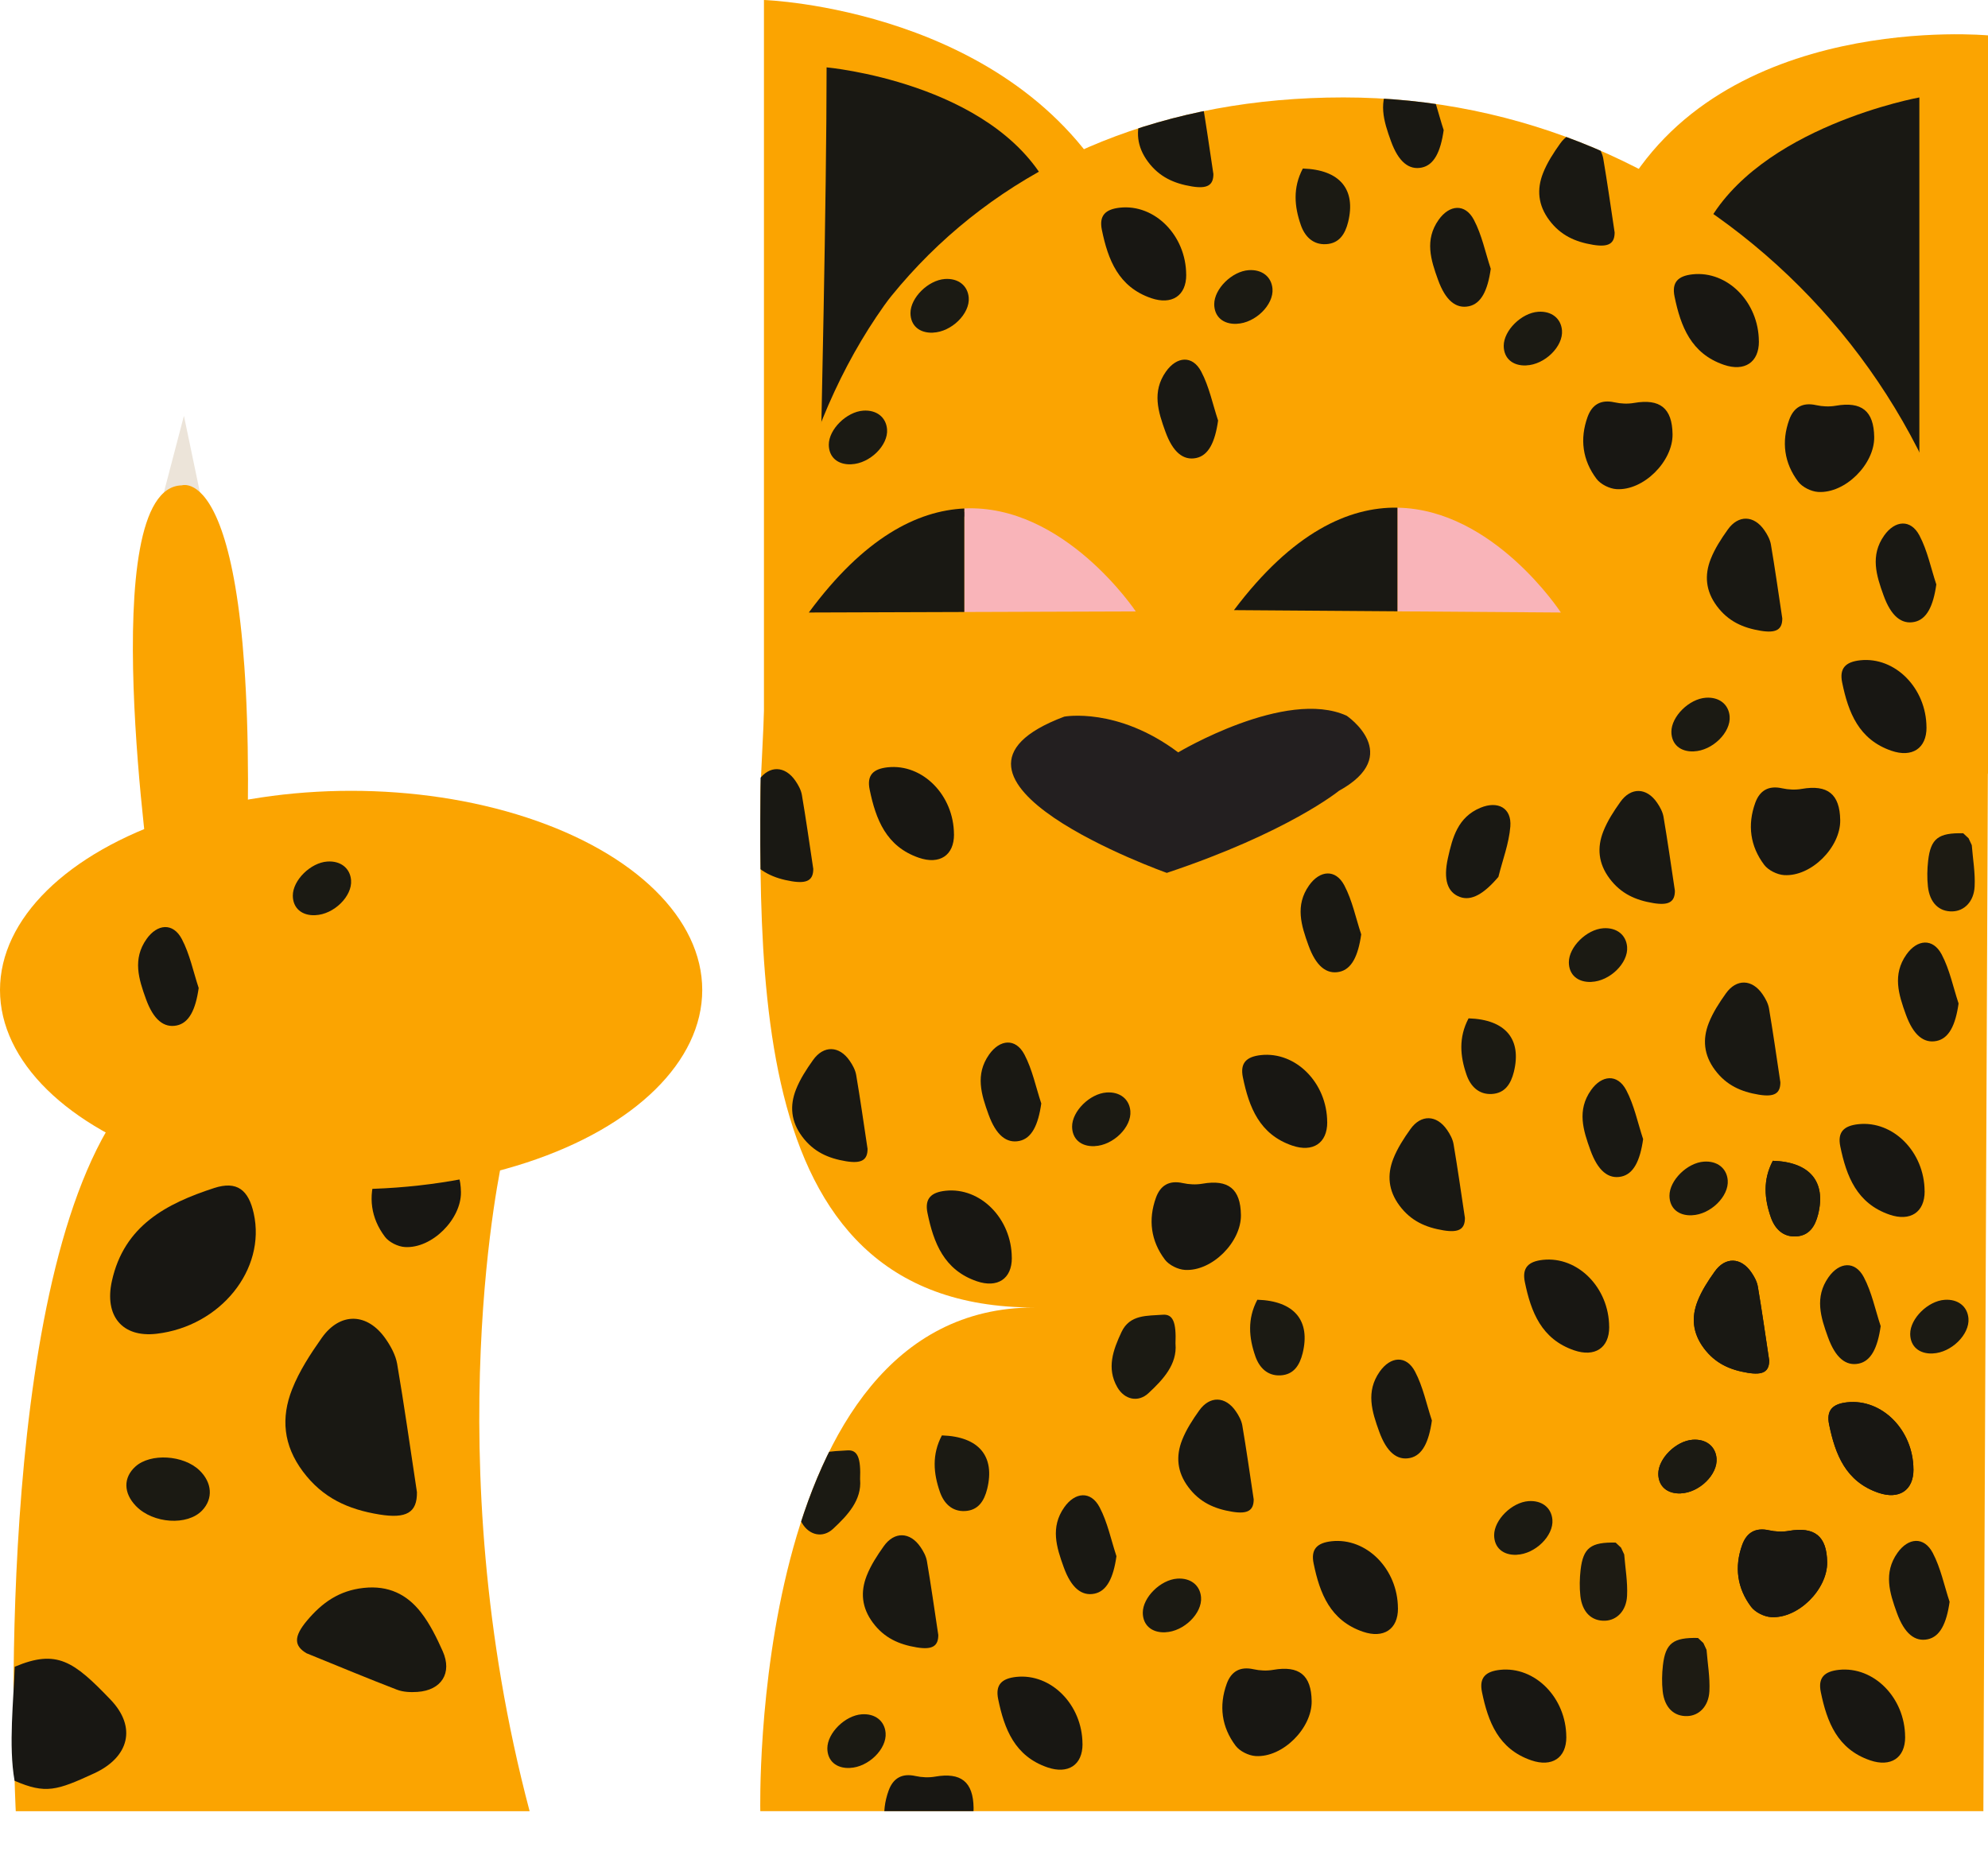 <?xml version="1.0" encoding="UTF-8"?>
<svg id="Layer_1" data-name="Layer 1" xmlns="http://www.w3.org/2000/svg" xmlns:xlink="http://www.w3.org/1999/xlink" viewBox="0 0 425.21 398.48">
  <defs>
    <style>
      .cls-1 {
        stroke: #231f20;
        stroke-miterlimit: 10;
      }

      .cls-1, .cls-2 {
        fill: none;
      }

      .cls-3 {
        fill: #191813;
      }

      .cls-3, .cls-4, .cls-2, .cls-5, .cls-6, .cls-7, .cls-8, .cls-9, .cls-10 {
        stroke-width: 0px;
      }

      .cls-4 {
        fill: #1d1b13;
      }

      .cls-5 {
        fill: #ece4d9;
      }

      .cls-6 {
        fill: #231f20;
      }

      .cls-11 {
        clip-path: url(#clippath);
      }

      .cls-7 {
        fill: #1b1a13;
      }

      .cls-8 {
        fill: #f9b4b9;
      }

      .cls-9 {
        fill: #181713;
      }

      .cls-10 {
        fill: #fba401;
      }
    </style>
    <clipPath id="clippath">
      <path class="cls-2" d="m425.21,158.7c0,5.62-.99,228.72-.99,228.72H162.62s-2.52-107.74,58.61-107.74c-65.13,0-58.42-77.98-58.42-130.15,0-76.13,48.41-128.69,124.55-128.69s137.85,61.72,137.85,137.86Z"/>
    </clipPath>
  </defs>
  <polygon class="cls-5" points="34.18 108.65 39.34 88.94 43.97 111.12 34.18 108.65"/>
  <g>
    <g>
      <path class="cls-10" d="m163.4,157.2V0s53.32,1.73,75.16,42.04l-75.16,115.15Z"/>
      <path class="cls-3" d="m175.54,96.88s1.26-54.7,1.26-82.47c0,0,35.25,3.17,47.25,25.32l-48.51,57.15Z"/>
    </g>
    <g>
      <path class="cls-10" d="m425.21,165.63V7.57s-57.12-5.4-78.73,35.04l78.73,123.02Z"/>
      <path class="cls-3" d="m410.53,103.17V20.84s-34.49,6.25-45.67,27.68l45.67,54.64Z"/>
    </g>
    <g class="cls-11">
      <path class="cls-10" d="m425.21,158.7c0,5.62-.99,228.72-.99,228.72H162.62s-3.15-107.74,58.61-107.74c-68.49,0-60.1-74.52-57.83-126.64,3.79-87.21,47.82-132.2,123.96-132.2s137.85,61.72,137.85,137.86Z"/>
      <path class="cls-4" d="m364.33,351.45c.23.49.45.98.68,1.46.23,2.95.76,5.92.61,8.86-.17,3.25-2.23,5.22-4.7,5.31-2.87.11-4.9-1.8-5.29-5.31-.2-1.83-.16-3.73.05-5.56.55-4.74,2.2-5.96,7.5-5.84.38.36.76.71,1.14,1.07Z"/>
      <path class="cls-4" d="m346.72,331.05c.23.49.45.98.68,1.46.23,2.95.76,5.92.61,8.86-.17,3.25-2.23,5.22-4.7,5.31-2.87.11-4.9-1.8-5.29-5.31-.2-1.83-.16-3.73.05-5.56.55-4.74,2.2-5.96,7.5-5.84.38.36.76.71,1.14,1.07Z"/>
      <path class="cls-4" d="m421.06,179.32c.23.49.45.98.68,1.46.23,2.95.76,5.92.61,8.86-.17,3.25-2.23,5.22-4.7,5.31-2.87.11-4.9-1.8-5.29-5.31-.2-1.83-.16-3.73.05-5.56.55-4.74,2.2-5.96,7.5-5.84.38.36.76.71,1.14,1.07Z"/>
      <path class="cls-9" d="m390.81,334.16c.08,5.79-6.19,12.11-11.99,11.75-1.49-.09-3.39-1.03-4.27-2.2-3-3.98-3.62-8.54-1.91-13.26.95-2.62,2.83-3.76,5.74-3.11,1.35.3,2.84.37,4.2.13,5.54-.96,8.15,1.1,8.23,6.69Z"/>
      <path class="cls-9" d="m409.27,314.3c.02,4.54-3.11,6.51-7.48,5.02-7.03-2.4-9.25-8.23-10.56-14.59-.64-3.09.75-4.43,3.86-4.77,7.46-.8,14.14,5.96,14.17,14.34Z"/>
      <path class="cls-7" d="m359.5,319.45c-2.92.12-4.8-1.53-4.81-4.2,0-3.27,3.79-7.03,7.36-7.28,2.84-.2,4.88,1.39,5.1,3.97.29,3.45-3.69,7.35-7.65,7.5Z"/>
      <path class="cls-9" d="m390.81,334.16c.08,5.79-6.19,12.11-11.99,11.75-1.49-.09-3.39-1.03-4.27-2.2-3-3.98-3.62-8.54-1.91-13.26.95-2.62,2.83-3.76,5.74-3.11,1.35.3,2.84.37,4.2.13,5.54-.96,8.15,1.1,8.23,6.69Z"/>
      <path class="cls-9" d="m409.27,314.3c.02,4.54-3.11,6.51-7.48,5.02-7.03-2.4-9.25-8.23-10.56-14.59-.64-3.09.75-4.43,3.86-4.77,7.46-.8,14.14,5.96,14.17,14.34Z"/>
      <path class="cls-7" d="m359.5,319.45c-2.92.12-4.8-1.53-4.81-4.2,0-3.27,3.79-7.03,7.36-7.28,2.84-.2,4.88,1.39,5.1,3.97.29,3.45-3.69,7.35-7.65,7.5Z"/>
      <path class="cls-7" d="m324.39,332.58c-2.92.12-4.8-1.53-4.81-4.2,0-3.27,3.79-7.03,7.36-7.28,2.84-.2,4.88,1.39,5.1,3.97.29,3.45-3.69,7.35-7.65,7.5Z"/>
      <path class="cls-9" d="m208.24,386.72c.08,5.79-6.19,12.11-11.99,11.75-1.49-.09-3.39-1.03-4.27-2.2-3-3.98-3.62-8.54-1.91-13.26.95-2.62,2.83-3.76,5.74-3.11,1.35.3,2.84.37,4.2.13,5.54-.96,8.15,1.1,8.23,6.69Z"/>
      <path class="cls-3" d="m200.69,349.66c.03,2.49-1.29,3.27-4.6,2.73-3.84-.63-6.96-2.03-9.38-5.27-2.41-3.23-2.7-6.59-1.33-10.07.88-2.24,2.24-4.33,3.65-6.31,2.26-3.19,5.61-3.09,7.84.16.63.91,1.21,1.98,1.39,3.05.85,4.99,1.56,10.01,2.42,15.72Z"/>
      <path class="cls-9" d="m231.54,373.04c.02,4.54-3.11,6.51-7.48,5.02-7.03-2.4-9.25-8.23-10.56-14.59-.64-3.09.75-4.43,3.86-4.77,7.46-.8,14.14,5.96,14.17,14.34Z"/>
      <path class="cls-3" d="m238.8,332.85c-.66,4.72-2.08,7.49-4.68,8.04-2.75.58-5-1.22-6.6-5.65-1.54-4.25-2.91-8.53.12-12.83,2.3-3.26,5.67-3.57,7.55,0,1.7,3.22,2.44,6.95,3.6,10.45Z"/>
      <path class="cls-7" d="m183.97,316.5c.36,4.35-2.61,7.58-5.79,10.53-2.2,2.05-5.14,1.39-6.67-1.29-2.33-4.08-.87-8.01.91-11.8,1.78-3.79,5.55-3.43,8.79-3.69,2.24-.18,2.95,1.61,2.75,6.26Z"/>
      <path class="cls-7" d="m201.45,307.04c8.01.25,11.4,4.53,9.7,11.44-.64,2.58-1.91,4.59-4.74,4.74-2.79.15-4.54-1.67-5.38-4.1-1.37-3.94-1.75-7.95.43-12.08Z"/>
      <path class="cls-7" d="m181.77,378.18c-2.92.12-4.8-1.53-4.81-4.2,0-3.27,3.79-7.03,7.36-7.28,2.84-.2,4.88,1.39,5.1,3.97.29,3.45-3.69,7.35-7.65,7.5Z"/>
      <path class="cls-9" d="m280.55,363.88c.08,5.79-6.19,12.11-11.99,11.75-1.49-.09-3.39-1.03-4.27-2.2-3-3.98-3.62-8.54-1.91-13.26.95-2.62,2.83-3.76,5.74-3.11,1.35.3,2.84.37,4.2.13,5.54-.96,8.15,1.1,8.23,6.69Z"/>
      <path class="cls-3" d="m268.15,320.64c.03,2.49-1.29,3.27-4.6,2.73-3.84-.63-6.96-2.03-9.38-5.27-2.41-3.23-2.7-6.59-1.33-10.07.88-2.24,2.24-4.33,3.65-6.31,2.26-3.19,5.61-3.09,7.84.16.63.91,1.21,1.98,1.39,3.05.85,4.99,1.56,10.01,2.42,15.72Z"/>
      <path class="cls-9" d="m299.01,344.02c.02,4.54-3.11,6.51-7.48,5.02-7.03-2.4-9.25-8.23-10.56-14.59-.64-3.09.75-4.43,3.86-4.77,7.46-.8,14.14,5.96,14.17,14.34Z"/>
      <path class="cls-9" d="m335.02,371.53c.02,4.54-3.11,6.51-7.48,5.02-7.03-2.4-9.25-8.23-10.56-14.59-.64-3.09.75-4.43,3.86-4.77,7.46-.8,14.14,5.96,14.17,14.34Z"/>
      <path class="cls-3" d="m306.27,303.83c-.66,4.72-2.08,7.49-4.68,8.04-2.75.58-5-1.22-6.6-5.65-1.54-4.25-2.91-8.53.12-12.83,2.3-3.26,5.67-3.57,7.55,0,1.7,3.22,2.44,6.95,3.6,10.45Z"/>
      <path class="cls-7" d="m249.24,349.16c-2.92.12-4.8-1.53-4.81-4.2,0-3.27,3.79-7.03,7.36-7.28,2.84-.2,4.88,1.39,5.1,3.97.29,3.45-3.69,7.35-7.65,7.5Z"/>
      <path class="cls-3" d="m313.33,260.45c.03,2.49-1.29,3.27-4.6,2.73-3.84-.63-6.96-2.03-9.38-5.27-2.41-3.23-2.7-6.59-1.33-10.07.88-2.24,2.24-4.33,3.65-6.31,2.26-3.19,5.61-3.09,7.84.16.63.91,1.21,1.98,1.39,3.05.85,4.99,1.56,10.01,2.42,15.72Z"/>
      <path class="cls-9" d="m344.19,283.83c.02,4.54-3.11,6.51-7.48,5.02-7.03-2.4-9.25-8.23-10.56-14.59-.64-3.09.75-4.43,3.86-4.77,7.46-.8,14.14,5.96,14.17,14.34Z"/>
      <path class="cls-3" d="m351.45,243.64c-.66,4.72-2.08,7.49-4.68,8.04-2.75.58-5-1.22-6.6-5.65-1.54-4.25-2.91-8.53.12-12.83,2.3-3.26,5.67-3.57,7.55,0,1.7,3.22,2.44,6.95,3.6,10.45Z"/>
      <path class="cls-7" d="m314.1,217.83c8.01.25,11.4,4.53,9.7,11.44-.64,2.58-1.91,4.59-4.74,4.74-2.79.15-4.54-1.67-5.38-4.1-1.37-3.94-1.75-7.95.43-12.08Z"/>
      <path class="cls-3" d="m380.8,231.43c.03,2.49-1.29,3.27-4.6,2.73-3.84-.63-6.96-2.03-9.38-5.27-2.41-3.23-2.7-6.59-1.33-10.07.88-2.24,2.24-4.33,3.65-6.31,2.26-3.19,5.61-3.09,7.84.16.63.91,1.21,1.98,1.39,3.05.85,4.99,1.56,10.01,2.42,15.72Z"/>
      <path class="cls-9" d="m411.66,254.81c.02,4.54-3.11,6.51-7.48,5.02-7.03-2.4-9.25-8.23-10.56-14.59-.64-3.09.75-4.43,3.86-4.77,7.46-.8,14.14,5.96,14.17,14.34Z"/>
      <path class="cls-9" d="m407.49,371.53c.02,4.54-3.11,6.51-7.48,5.02-7.03-2.4-9.25-8.23-10.56-14.59-.64-3.09.75-4.43,3.86-4.77,7.46-.8,14.14,5.96,14.17,14.34Z"/>
      <path class="cls-3" d="m418.92,214.62c-.66,4.72-2.08,7.49-4.68,8.04-2.75.58-5-1.22-6.6-5.65-1.54-4.25-2.91-8.53.12-12.83,2.3-3.26,5.67-3.57,7.55,0,1.7,3.22,2.44,6.95,3.6,10.45Z"/>
      <path class="cls-7" d="m361.89,259.96c-2.92.12-4.8-1.53-4.81-4.2,0-3.27,3.79-7.03,7.36-7.28,2.84-.2,4.88,1.39,5.1,3.97.29,3.45-3.69,7.35-7.65,7.5Z"/>
      <path class="cls-7" d="m413.38,289.52c-2.92.12-4.8-1.53-4.81-4.2,0-3.27,3.79-7.03,7.36-7.28,2.84-.2,4.88,1.39,5.1,3.97.29,3.45-3.69,7.35-7.65,7.5Z"/>
      <path class="cls-7" d="m340.37,210.04c-2.92.12-4.8-1.53-4.81-4.2,0-3.27,3.79-7.03,7.36-7.28,2.84-.2,4.88,1.39,5.1,3.97.29,3.45-3.69,7.35-7.65,7.5Z"/>
      <path class="cls-3" d="m185.56,245.67c.03,2.49-1.29,3.27-4.6,2.73-3.84-.63-6.96-2.03-9.38-5.27-2.41-3.23-2.7-6.59-1.33-10.07.88-2.24,2.24-4.33,3.65-6.31,2.26-3.19,5.61-3.09,7.84.16.63.91,1.21,1.98,1.39,3.05.85,4.99,1.56,10.01,2.42,15.72Z"/>
      <path class="cls-9" d="m216.42,269.05c.02,4.54-3.11,6.51-7.48,5.02-7.03-2.4-9.25-8.23-10.56-14.59-.64-3.09.75-4.43,3.86-4.77,7.46-.8,14.14,5.96,14.17,14.34Z"/>
      <path class="cls-3" d="m222.72,236.01c-.66,4.72-2.08,7.49-4.68,8.04-2.75.58-5-1.22-6.6-5.65-1.54-4.25-2.91-8.53.12-12.83,2.3-3.26,5.67-3.57,7.55,0,1.7,3.22,2.44,6.95,3.6,10.45Z"/>
      <path class="cls-9" d="m265.42,259.89c.08,5.79-6.19,12.11-11.99,11.75-1.49-.09-3.39-1.03-4.27-2.2-3-3.98-3.62-8.54-1.91-13.26.95-2.62,2.83-3.76,5.74-3.11,1.35.3,2.84.37,4.2.13,5.54-.96,8.15,1.1,8.23,6.69Z"/>
      <path class="cls-9" d="m283.88,240.03c.02,4.54-3.11,6.51-7.48,5.02-7.03-2.4-9.25-8.23-10.56-14.59-.64-3.09.75-4.43,3.86-4.77,7.46-.8,14.14,5.96,14.17,14.34Z"/>
      <path class="cls-3" d="m291.15,199.84c-.66,4.72-2.08,7.49-4.68,8.04-2.75.58-5-1.22-6.6-5.65-1.54-4.25-2.91-8.53.12-12.83,2.3-3.26,5.67-3.57,7.55,0,1.7,3.22,2.44,6.95,3.6,10.45Z"/>
      <path class="cls-7" d="m234.12,245.17c-2.92.12-4.8-1.53-4.81-4.2,0-3.27,3.79-7.03,7.36-7.28,2.84-.2,4.88,1.39,5.1,3.97.29,3.45-3.69,7.35-7.65,7.5Z"/>
      <path class="cls-3" d="m320.49,187.57c-3.08,3.63-5.77,5.22-8.25,4.29-2.64-.98-3.57-3.7-2.55-8.3.98-4.41,2.11-8.76,6.97-10.78,3.69-1.53,6.7.01,6.38,4.03-.29,3.63-1.66,7.17-2.55,10.76Z"/>
      <path class="cls-9" d="m393.6,175.44c.08,5.79-6.19,12.11-11.99,11.75-1.49-.09-3.39-1.03-4.27-2.2-3-3.98-3.62-8.54-1.91-13.26.95-2.62,2.83-3.76,5.74-3.11,1.35.3,2.84.37,4.2.13,5.54-.96,8.15,1.1,8.23,6.69Z"/>
      <path class="cls-9" d="m400.87,93.48c.08,5.79-6.19,12.11-11.99,11.75-1.49-.09-3.39-1.03-4.27-2.2-3-3.98-3.62-8.54-1.91-13.26.95-2.62,2.83-3.76,5.74-3.11,1.35.3,2.84.37,4.2.13,5.54-.96,8.15,1.1,8.23,6.69Z"/>
      <path class="cls-3" d="m381.21,132.2c.03,2.49-1.29,3.27-4.6,2.73-3.84-.63-6.96-2.03-9.38-5.27-2.41-3.23-2.7-6.59-1.33-10.07.88-2.24,2.24-4.33,3.65-6.31,2.26-3.19,5.61-3.09,7.84.16.63.91,1.21,1.98,1.39,3.05.85,4.99,1.56,10.01,2.42,15.72Z"/>
      <path class="cls-9" d="m412.06,155.58c.02,4.54-3.11,6.51-7.48,5.02-7.03-2.4-9.25-8.23-10.56-14.59-.64-3.09.75-4.43,3.86-4.77,7.46-.8,14.14,5.96,14.17,14.34Z"/>
      <path class="cls-3" d="m414.16,124.99c-.66,4.72-2.08,7.49-4.68,8.04-2.75.58-5-1.22-6.6-5.65-1.54-4.25-2.91-8.53.12-12.83,2.3-3.26,5.67-3.57,7.55,0,1.7,3.22,2.44,6.95,3.6,10.45Z"/>
      <path class="cls-7" d="m362.3,160.73c-2.92.12-4.8-1.53-4.81-4.2,0-3.27,3.79-7.03,7.36-7.28,2.84-.2,4.88,1.39,5.1,3.97.29,3.45-3.69,7.35-7.65,7.5Z"/>
      <path class="cls-3" d="m358.24,190.45c.03,2.49-1.29,3.27-4.6,2.73-3.84-.63-6.96-2.03-9.38-5.27-2.41-3.23-2.7-6.59-1.33-10.07.88-2.24,2.24-4.33,3.65-6.31,2.26-3.19,5.61-3.09,7.84.16.63.91,1.21,1.98,1.39,3.05.85,4.99,1.56,10.01,2.42,15.72Z"/>
      <path class="cls-3" d="m259.53,37.15c.03,2.49-1.29,3.27-4.6,2.73-3.84-.63-6.96-2.03-9.38-5.27-2.41-3.23-2.7-6.59-1.33-10.07.88-2.24,2.24-4.33,3.65-6.31,2.26-3.19,5.61-3.09,7.84.16.63.91,1.21,1.98,1.39,3.05.85,4.99,1.56,10.01,2.42,15.72Z"/>
      <path class="cls-3" d="m318.86,57.47c-.66,4.72-2.08,7.49-4.68,8.04-2.75.58-5-1.22-6.6-5.65-1.54-4.25-2.91-8.53.12-12.83,2.3-3.26,5.67-3.57,7.55,0,1.7,3.22,2.44,6.95,3.6,10.45Z"/>
      <path class="cls-3" d="m308.79,27.8c-.66,4.72-2.08,7.49-4.68,8.04-2.75.58-5-1.22-6.6-5.65-1.54-4.25-2.91-8.53.12-12.83,2.3-3.26,5.67-3.57,7.55,0,1.7,3.22,2.44,6.95,3.6,10.45Z"/>
      <path class="cls-7" d="m278.65,36.05c8.01.25,11.4,4.53,9.7,11.44-.64,2.58-1.91,4.59-4.74,4.74-2.79.15-4.54-1.67-5.38-4.1-1.37-3.94-1.75-7.95.43-12.08Z"/>
      <path class="cls-9" d="m357.74,92.88c.08,5.79-6.19,12.11-11.99,11.75-1.49-.09-3.39-1.03-4.27-2.2-3-3.98-3.62-8.54-1.91-13.26.95-2.62,2.83-3.76,5.74-3.11,1.35.3,2.84.37,4.2.13,5.54-.96,8.15,1.1,8.23,6.69Z"/>
      <path class="cls-3" d="m345.35,49.64c.03,2.49-1.29,3.27-4.6,2.73-3.84-.63-6.96-2.03-9.38-5.27-2.41-3.23-2.7-6.59-1.33-10.07.88-2.24,2.24-4.33,3.65-6.31,2.26-3.19,5.61-3.09,7.84.16.63.91,1.21,1.98,1.39,3.05.85,4.99,1.56,10.01,2.42,15.72Z"/>
      <path class="cls-9" d="m376.21,73.02c.02,4.54-3.11,6.51-7.48,5.02-7.03-2.4-9.25-8.23-10.56-14.59-.64-3.09.75-4.43,3.86-4.77,7.46-.8,14.14,5.96,14.17,14.34Z"/>
      <path class="cls-3" d="m383.47,32.83c-.66,4.72-2.08,7.49-4.68,8.04-2.75.58-5-1.22-6.6-5.65-1.54-4.25-2.91-8.53.12-12.83,2.3-3.26,5.67-3.57,7.55,0,1.7,3.22,2.44,6.95,3.6,10.45Z"/>
      <path class="cls-7" d="m326.44,78.17c-2.92.12-4.8-1.53-4.81-4.2,0-3.27,3.79-7.03,7.36-7.28,2.84-.2,4.88,1.39,5.1,3.97.29,3.45-3.69,7.35-7.65,7.5Z"/>
      <path class="cls-7" d="m264.52,69.27c-2.92.12-4.8-1.53-4.81-4.2,0-3.27,3.79-7.03,7.36-7.28,2.84-.2,4.88,1.39,5.1,3.97.29,3.45-3.69,7.35-7.65,7.5Z"/>
      <path class="cls-3" d="m173.95,185.78c.03,2.49-1.29,3.27-4.6,2.73-3.84-.63-6.96-2.03-9.38-5.27-2.41-3.23-2.7-6.59-1.33-10.07.88-2.24,2.24-4.33,3.65-6.31,2.26-3.19,5.61-3.09,7.84.16.63.91,1.21,1.98,1.39,3.05.85,4.99,1.56,10.01,2.42,15.72Z"/>
      <path class="cls-9" d="m204.05,178.47c.02,4.54-3.11,6.51-7.48,5.02-7.03-2.4-9.25-8.23-10.56-14.59-.64-3.09.75-4.43,3.86-4.77,7.46-.8,14.14,5.96,14.17,14.34Z"/>
      <path class="cls-9" d="m253.05,169.31c.08,5.79-6.19,12.11-11.99,11.75-1.49-.09-3.39-1.03-4.27-2.2-3-3.98-3.62-8.54-1.91-13.26.95-2.62,2.83-3.76,5.74-3.11,1.35.3,2.84.37,4.2.13,5.54-.96,8.15,1.1,8.23,6.69Z"/>
      <path class="cls-9" d="m253.72,58.76c.02,4.54-3.11,6.51-7.48,5.02-7.03-2.4-9.25-8.23-10.56-14.59-.64-3.09.75-4.43,3.86-4.77,7.46-.8,14.14,5.96,14.17,14.34Z"/>
      <path class="cls-3" d="m260.54,89.93c-.66,4.72-2.08,7.49-4.68,8.04-2.75.58-5-1.22-6.6-5.65-1.54-4.25-2.91-8.53.12-12.83,2.3-3.26,5.67-3.57,7.55,0,1.7,3.22,2.44,6.95,3.6,10.45Z"/>
      <path class="cls-7" d="m199.55,71.16c-2.92.12-4.8-1.53-4.81-4.2,0-3.27,3.79-7.03,7.36-7.28,2.84-.2,4.88,1.39,5.1,3.97.29,3.45-3.69,7.35-7.65,7.5Z"/>
      <path class="cls-7" d="m182.08,99.32c-2.92.12-4.8-1.53-4.81-4.2,0-3.27,3.79-7.03,7.36-7.28,2.84-.2,4.88,1.39,5.1,3.97.29,3.45-3.69,7.35-7.65,7.5Z"/>
    </g>
    <path class="cls-6" d="m249.55,186.71s-56.95-20.25-21.91-33.42c0,0,11.35-2.12,24.36,7.65,0,0,23.02-13.77,36.04-7.84,0,0,12.35,8.36-1.67,16.07,0,0-10.9,8.91-36.82,17.55Z"/>
    <line class="cls-1" x1="206.25" y1="110.01" x2="205.87" y2="110.01"/>
    <path class="cls-3" d="m378.41,290.92c.03,2.49-1.29,3.27-4.6,2.73-3.84-.63-6.96-2.03-9.38-5.27-2.41-3.23-2.7-6.59-1.33-10.07.88-2.24,2.24-4.33,3.65-6.31,2.26-3.19,5.61-3.09,7.84.16.63.91,1.21,1.98,1.39,3.05.85,4.99,1.56,10.01,2.42,15.72Z"/>
    <path class="cls-3" d="m417,342.61c-.66,4.72-2.08,7.49-4.68,8.04-2.75.58-5-1.22-6.6-5.65-1.54-4.25-2.91-8.53.12-12.83,2.3-3.26,5.67-3.57,7.55,0,1.7,3.22,2.44,6.95,3.6,10.45Z"/>
    <path class="cls-7" d="m379.18,248.3c8.01.25,11.4,4.53,9.7,11.44-.64,2.58-1.91,4.59-4.74,4.74-2.79.15-4.54-1.67-5.38-4.1-1.37-3.94-1.75-7.95.43-12.08Z"/>
    <path class="cls-3" d="m378.41,290.92c.03,2.49-1.29,3.27-4.6,2.73-3.84-.63-6.96-2.03-9.38-5.27-2.41-3.23-2.7-6.59-1.33-10.07.88-2.24,2.24-4.33,3.65-6.31,2.26-3.19,5.61-3.09,7.84.16.63.91,1.21,1.98,1.39,3.05.85,4.99,1.56,10.01,2.42,15.72Z"/>
    <path class="cls-3" d="m402.26,283.64c-.66,4.72-2.08,7.49-4.68,8.04-2.75.58-5-1.22-6.6-5.65-1.54-4.25-2.91-8.53.12-12.83,2.3-3.26,5.67-3.57,7.55,0,1.7,3.22,2.44,6.95,3.6,10.45Z"/>
    <path class="cls-7" d="m379.18,248.3c8.01.25,11.4,4.53,9.7,11.44-.64,2.58-1.91,4.59-4.74,4.74-2.79.15-4.54-1.67-5.38-4.1-1.37-3.94-1.75-7.95.43-12.08Z"/>
    <path class="cls-7" d="m251.43,287.48c.36,4.35-2.61,7.58-5.79,10.53-2.2,2.05-5.14,1.39-6.67-1.29-2.33-4.08-.87-8.01.91-11.8,1.78-3.79,5.55-3.43,8.79-3.69,2.24-.18,2.95,1.61,2.75,6.26Z"/>
    <path class="cls-7" d="m268.92,278.02c8.01.25,11.4,4.53,9.7,11.44-.64,2.58-1.91,4.59-4.74,4.74-2.79.15-4.54-1.67-5.38-4.1-1.37-3.94-1.75-7.95.43-12.08Z"/>
    <path class="cls-8" d="m298.89,130.77l34.96.25s-14.37-22.11-34.96-22.42"/>
    <path class="cls-3" d="m298.89,108.59c-10.41-.16-22.42,5.26-34.96,21.92l34.96.25"/>
    <path class="cls-8" d="m206.25,130.91l36.68-.12s-15.3-23.02-36.68-22.03"/>
    <path class="cls-3" d="m206.25,108.77c-10.06.47-21.46,6.25-33.25,22.25l33.25-.11"/>
  </g>
  <path class="cls-10" d="m3.37,387.42s-5.36-102.83,19.56-145.75c-11.73-54.11,118.94-29.91,84.57,6,0,0-14.42,63.39,5.78,139.76H3.37Z"/>
  <path class="cls-9" d="m98.59,255c.08,5.79-6.19,12.11-11.99,11.75-1.49-.09-3.39-1.03-4.27-2.2-3-3.98-3.62-8.54-1.91-13.26.95-2.62,2.83-3.76,5.74-3.11,1.35.3,2.84.37,4.2.13,5.54-.96,8.15,1.1,8.23,6.69Z"/>
  <ellipse class="cls-10" cx="75.1" cy="211.77" rx="75.1" ry="42.61"/>
  <path class="cls-10" d="m32.4,190.02s-12.37-85.83,6.5-86.2c0,0,17.04-5.89,13.72,86.2h-20.22Z"/>
  <path class="cls-3" d="m42.5,211.31c-.66,4.72-2.08,7.49-4.68,8.04-2.75.58-5-1.22-6.6-5.65-1.54-4.25-2.91-8.53.12-12.83,2.3-3.26,5.67-3.57,7.55,0,1.7,3.22,2.44,6.95,3.6,10.45Z"/>
  <path class="cls-7" d="m67.44,195.77c-2.92.12-4.8-1.53-4.81-4.2,0-3.27,3.79-7.03,7.36-7.28,2.84-.2,4.88,1.39,5.1,3.97.29,3.45-3.69,7.35-7.65,7.5Z"/>
  <path class="cls-9" d="m33.49,285.3c-7.4.86-11.19-3.88-9.56-11.27,2.62-11.9,11.72-16.59,21.86-19.9,4.92-1.6,7.37.41,8.48,5.42,2.67,12.01-7.13,24.16-20.78,25.75Z"/>
  <path class="cls-3" d="m65.64,353.69c-2.82-1.63-2.82-3.63,0-7,3.27-3.9,6.92-6.47,12.18-7.03,5.24-.56,9.2,1.36,12.21,5.23,1.93,2.48,3.37,5.42,4.66,8.31,2.08,4.67-.27,8.37-5.41,8.71-1.44.1-3.04.04-4.36-.47-6.18-2.37-12.29-4.93-19.29-7.77Z"/>
  <path class="cls-9" d="m23.63,363.55c-7.88-8.22-11.48-10.83-20.48-7.02-.21,6.89-1.37,16.93-.03,24.39,6.65,2.88,9.05,2.08,17-1.58,7.52-3.46,9.16-9.91,3.51-15.79Z"/>
  <path class="cls-3" d="m89.18,319.2c.05,4.35-2.24,5.7-8.03,4.76-6.71-1.09-12.14-3.54-16.36-9.19-4.21-5.64-4.71-11.49-2.32-17.58,1.54-3.91,3.92-7.56,6.36-11.02,3.95-5.57,9.79-5.39,13.69.27,1.1,1.59,2.11,3.46,2.43,5.32,1.49,8.71,2.72,17.47,4.23,27.43Z"/>
  <path class="cls-7" d="m29.09,322.16c-2.7-2.78-2.75-6.09-.12-8.46,3.22-2.9,10.28-2.48,13.7.82,2.71,2.62,2.95,6.05.59,8.55-3.14,3.34-10.51,2.86-14.17-.91Z"/>
</svg>